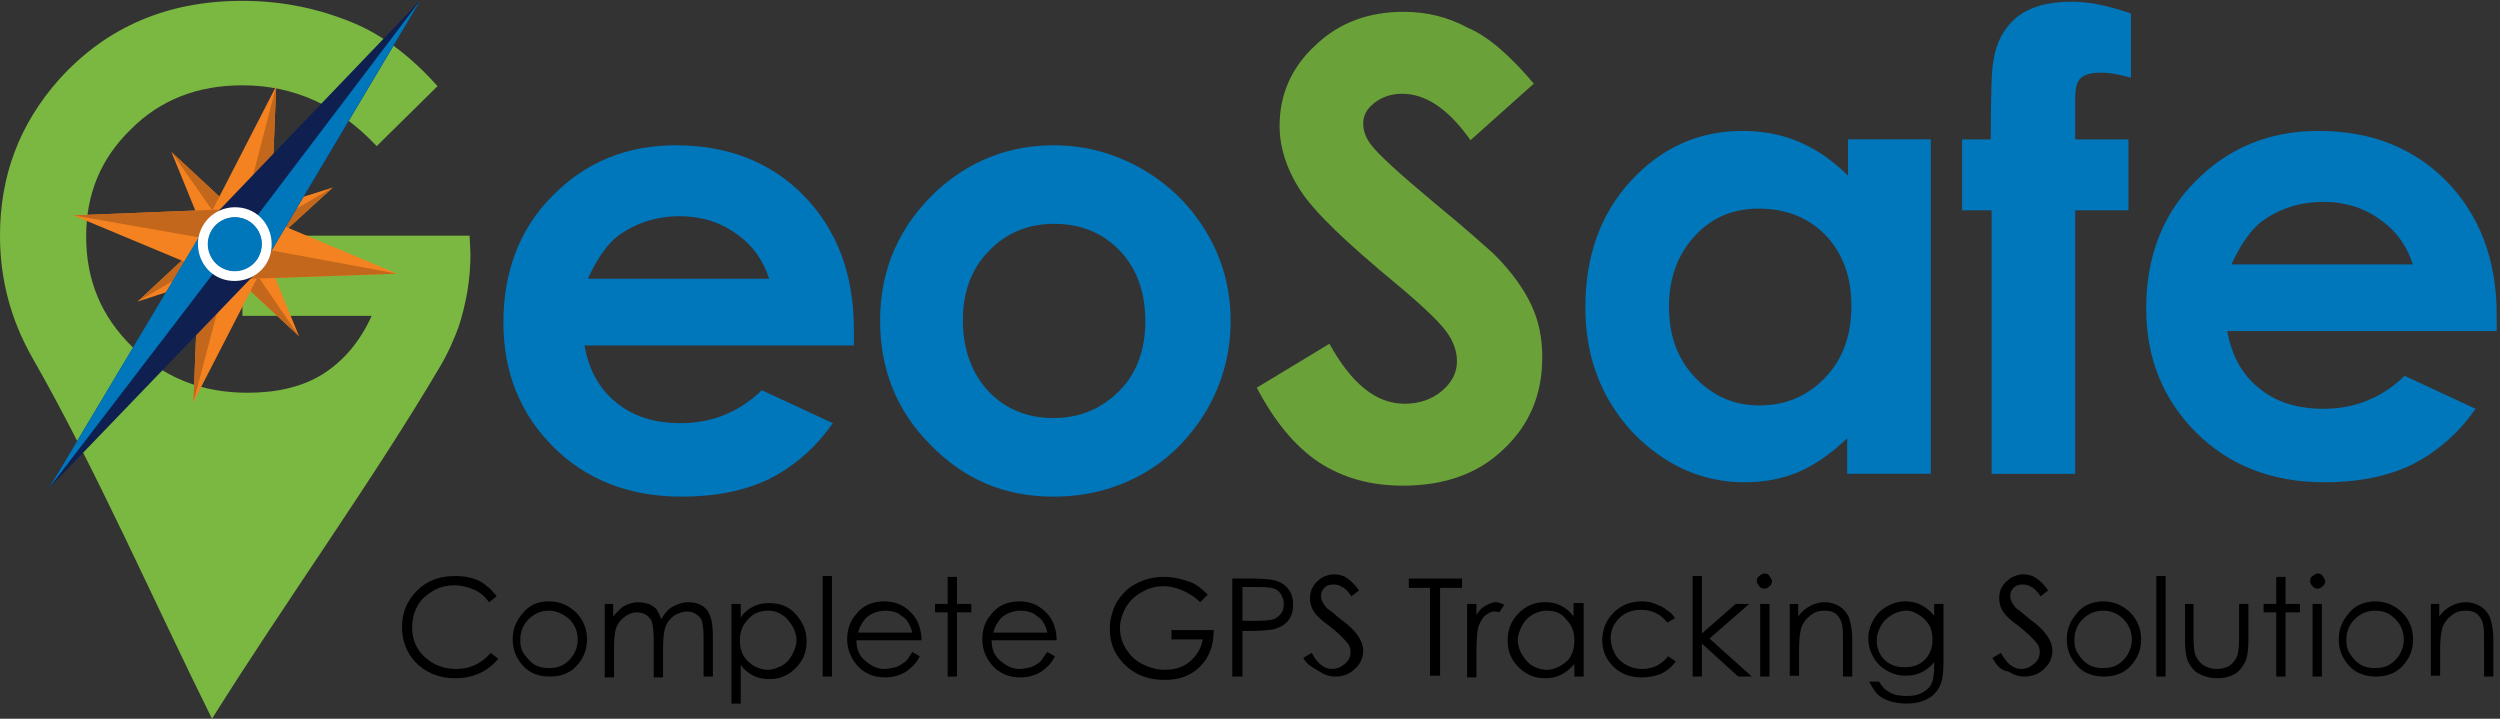 <svg width="160" height="46" viewBox="0 0 160 46" fill="none" xmlns="http://www.w3.org/2000/svg">
<rect x="0" y="0" width="160" height="46" fill="#333333" stroke="none"/>
<g clip-path="url(#clip0_82_13495)">
<path fill-rule="evenodd" clip-rule="evenodd" d="M37.406 22.109H54.65V21.082C54.65 17.568 53.569 14.703 51.461 12.541C49.353 10.379 46.596 9.298 43.244 9.298C40.109 9.298 37.46 10.379 35.352 12.541C33.244 14.649 32.217 17.406 32.217 20.65C32.217 23.839 33.298 26.488 35.406 28.596C37.514 30.704 40.271 31.785 43.623 31.785C45.785 31.785 47.677 31.407 49.245 30.65C50.812 29.839 52.164 28.704 53.299 27.082L48.758 24.974C47.299 26.38 45.569 27.082 43.569 27.082C41.893 27.082 40.487 26.65 39.406 25.731C38.325 24.866 37.677 23.623 37.406 22.109ZM49.227 17.839C49.233 17.857 49.239 17.875 49.245 17.893V17.839H49.227ZM47.136 14.974C48.201 15.719 48.846 16.674 49.227 17.839H37.623C38.217 16.541 38.866 15.622 39.569 15.082C40.704 14.271 42.001 13.838 43.515 13.838C44.866 13.838 46.109 14.217 47.136 14.974Z" fill="#0076BB"/>
<path fill-rule="evenodd" clip-rule="evenodd" d="M73.083 10.811C71.299 9.784 69.407 9.298 67.407 9.298C64.597 9.298 62.11 10.271 60.002 12.163C57.569 14.433 56.326 17.19 56.326 20.541C56.326 23.677 57.407 26.326 59.569 28.488C61.732 30.704 64.326 31.785 67.407 31.785C69.516 31.785 71.408 31.299 73.137 30.326C74.867 29.353 76.219 27.947 77.246 26.217C78.273 24.433 78.759 22.542 78.759 20.541C78.759 18.541 78.273 16.649 77.246 14.92C76.219 13.19 74.867 11.838 73.083 10.811ZM63.299 16.055C64.38 14.92 65.786 14.325 67.462 14.325C69.192 14.325 70.597 14.92 71.678 16.055C72.759 17.19 73.3 18.704 73.3 20.541C73.3 22.379 72.759 23.893 71.624 25.028C70.489 26.163 69.083 26.758 67.408 26.758C65.732 26.758 64.326 26.163 63.245 25.028C62.164 23.839 61.624 22.325 61.624 20.487C61.624 18.704 62.164 17.19 63.299 16.055Z" fill="#0076BB"/>
<path d="M98.165 5.352L94.111 8.973C92.705 6.973 91.246 6 89.732 6C89.029 6 88.435 6.216 87.948 6.595C87.462 6.973 87.246 7.406 87.246 7.892C87.246 8.379 87.408 8.811 87.732 9.244C88.165 9.838 89.516 11.082 91.786 12.973C93.894 14.703 95.138 15.838 95.624 16.271C96.759 17.406 97.516 18.487 98.003 19.514C98.489 20.541 98.705 21.677 98.705 22.866C98.705 25.244 97.895 27.19 96.219 28.758C94.597 30.325 92.435 31.082 89.786 31.082C87.732 31.082 85.948 30.596 84.381 29.569C82.867 28.542 81.57 26.974 80.434 24.812L85.083 22.001C86.489 24.541 88.056 25.839 89.894 25.839C90.813 25.839 91.624 25.569 92.273 25.028C92.921 24.487 93.246 23.839 93.246 23.136C93.246 22.487 93.029 21.839 92.543 21.19C92.056 20.541 90.975 19.514 89.354 18.163C86.219 15.568 84.164 13.622 83.245 12.217C82.326 10.811 81.894 9.406 81.894 8.054C81.894 6.054 82.651 4.325 84.164 2.919C85.678 1.46 87.57 0.757 89.84 0.757C91.3 0.757 92.651 1.081 93.948 1.784C95.246 2.324 96.651 3.568 98.165 5.352Z" fill="#6AA239"/>
<path fill-rule="evenodd" clip-rule="evenodd" d="M123.572 8.919H118.274V11.243C117.301 10.27 116.274 9.568 115.139 9.081C114.004 8.595 112.814 8.378 111.517 8.378C108.706 8.378 106.328 9.46 104.382 11.568C102.436 13.676 101.463 16.379 101.463 19.676C101.463 22.865 102.49 25.514 104.49 27.676C106.544 29.785 108.922 30.866 111.679 30.866C112.869 30.866 114.058 30.649 115.085 30.217C116.112 29.785 117.193 29.028 118.22 28.055V30.325H123.572V8.919ZM108.436 15.136C109.517 13.946 110.868 13.352 112.544 13.352C114.274 13.352 115.679 13.892 116.814 15.027C117.949 16.217 118.49 17.73 118.49 19.568C118.49 21.46 117.949 22.974 116.814 24.163C115.679 25.352 114.274 25.947 112.598 25.947C110.976 25.947 109.625 25.352 108.49 24.163C107.354 22.974 106.814 21.46 106.814 19.622C106.814 17.838 107.354 16.325 108.436 15.136Z" fill="#0076BB"/>
<path d="M125.517 8.92H127.409C127.409 6.109 127.463 4.433 127.571 3.946C127.733 2.757 128.22 1.838 129.031 1.135C129.896 0.433 131.085 0.108 132.598 0.108C133.734 0.108 134.977 0.379 136.382 0.865V4.973C135.626 4.757 134.977 4.649 134.49 4.649C133.842 4.649 133.409 4.757 133.139 5.027C132.923 5.244 132.815 5.622 132.815 6.271V8.92H136.22V13.46H132.815V30.326H127.463V13.46H125.571V8.92H125.517Z" fill="#0076BB"/>
<path fill-rule="evenodd" clip-rule="evenodd" d="M142.545 21.19H159.789V20.163C159.789 16.649 158.708 13.784 156.599 11.622C154.491 9.46 151.734 8.378 148.383 8.378C145.248 8.378 142.599 9.46 140.491 11.622C138.383 13.73 137.355 16.487 137.355 19.73C137.355 22.919 138.437 25.568 140.545 27.676C142.653 29.785 145.41 30.866 148.761 30.866C150.924 30.866 152.815 30.487 154.383 29.73C155.951 28.92 157.302 27.785 158.437 26.163L153.897 24.055C152.437 25.46 150.707 26.163 148.707 26.163C147.031 26.163 145.626 25.73 144.545 24.811C143.464 23.947 142.815 22.703 142.545 21.19ZM154.42 16.92C154.426 16.938 154.431 16.956 154.437 16.974V16.92H154.42ZM152.329 14.055C153.394 14.8 154.039 15.755 154.42 16.92H142.815C143.41 15.622 144.058 14.703 144.761 14.163C145.896 13.352 147.194 12.919 148.707 12.919C150.059 12.919 151.302 13.298 152.329 14.055Z" fill="#0076BB"/>
<path fill-rule="evenodd" clip-rule="evenodd" d="M28.001 5.514L24.109 9.352C21.676 6.757 18.811 5.46 15.514 5.46C12.649 5.46 10.271 6.379 8.379 8.271C6.433 10.163 5.514 12.433 5.514 15.136C5.514 17.947 6.487 20.271 8.487 22.217C10.487 24.163 12.919 25.136 15.838 25.136C17.73 25.136 19.352 24.758 20.649 23.947C21.947 23.136 23.028 21.893 23.785 20.217H15.514V15.082H30.055L30.109 16.271C30.109 17.893 29.839 19.406 29.352 20.92V20.92V20.92C29.028 21.785 28.65 22.65 28.163 23.46C23.893 30.704 18.163 38.65 13.568 46.002C9.892 38.596 6.108 29.947 2.054 22.866C0.703 20.487 0 17.893 0 15.082C0 11.244 1.243 7.946 3.784 5.081C6.811 1.73 10.703 0.054 15.514 0.054C18.055 0.054 20.379 0.541 22.595 1.46C24.433 2.216 26.271 3.568 28.001 5.514Z" fill="#7AB841"/>
<path fill-rule="evenodd" clip-rule="evenodd" d="M19.135 21.514L13.73 16.487L10.973 9.73L16.378 14.757L19.135 21.514Z" fill="#F58220"/>
<path fill-rule="evenodd" clip-rule="evenodd" d="M16.378 14.757L10.973 9.73L15.135 15.676L16.378 14.757Z" fill="#C2671B"/>
<path fill-rule="evenodd" clip-rule="evenodd" d="M13.73 16.487L19.135 21.514L15.135 15.676L13.73 16.487Z" fill="#C2671B"/>
<path fill-rule="evenodd" clip-rule="evenodd" d="M8.811 19.298L14.27 14.217L21.298 12.001L15.784 17.028L8.811 19.298Z" fill="#F58220"/>
<path fill-rule="evenodd" clip-rule="evenodd" d="M15.784 17.028L21.297 12.001L14.973 15.676L15.784 17.028Z" fill="#C2671B"/>
<path fill-rule="evenodd" clip-rule="evenodd" d="M14.271 14.217L8.811 19.299L14.973 15.677L14.271 14.217Z" fill="#C2671B"/>
<path fill-rule="evenodd" clip-rule="evenodd" d="M12.378 25.731L12.811 14.973L17.676 5.514L17.244 16.271L12.378 25.731Z" fill="#F58220"/>
<path fill-rule="evenodd" clip-rule="evenodd" d="M17.243 16.271L17.676 5.514L15.027 15.73L17.243 16.271Z" fill="#C2671B"/>
<path fill-rule="evenodd" clip-rule="evenodd" d="M12.811 14.974L12.379 25.731L15.027 15.73L12.811 14.974Z" fill="#C2671B"/>
<path fill-rule="evenodd" clip-rule="evenodd" d="M25.406 17.514L14.541 17.893L4.702 13.784L15.514 13.352L25.406 17.514Z" fill="#F58220"/>
<path fill-rule="evenodd" clip-rule="evenodd" d="M15.514 13.352L4.702 13.784L15.189 15.622L15.514 13.352Z" fill="#C2671B"/>
<path fill-rule="evenodd" clip-rule="evenodd" d="M14.594 17.892L25.405 17.514L15.189 15.622L14.594 17.892Z" fill="#C2671B"/>
<path fill-rule="evenodd" clip-rule="evenodd" d="M3.135 31.244L13.352 14.163L26.92 0L16.757 17.082L3.135 31.244Z" fill="#0F2050"/>
<path fill-rule="evenodd" clip-rule="evenodd" d="M16.756 17.082L26.919 0L14.919 15.838L16.756 17.082Z" fill="#0076BB"/>
<path fill-rule="evenodd" clip-rule="evenodd" d="M13.297 14.217L3.135 31.244L14.919 15.838L13.297 14.217Z" fill="#0076BB"/>
<path fill-rule="evenodd" clip-rule="evenodd" d="M15.46 13.298C16.757 13.514 17.568 14.758 17.352 16.055C17.136 17.352 15.892 18.163 14.595 17.947C13.298 17.731 12.487 16.487 12.703 15.19C12.973 13.893 14.162 13.082 15.46 13.298V13.298ZM15.352 13.947C14.433 13.784 13.514 14.379 13.352 15.298C13.189 16.217 13.784 17.136 14.703 17.298C15.622 17.46 16.541 16.866 16.703 15.947C16.919 15.028 16.271 14.109 15.352 13.947Z" fill="white"/>
<circle cx="15.027" cy="15.629" r="1.73" transform="rotate(-28.254 15.027 15.629)" fill="#0076BB"/>
<path d="M31.785 38.164L31.298 38.542C31.028 38.164 30.703 37.893 30.325 37.731C29.947 37.569 29.514 37.461 29.082 37.461C28.595 37.461 28.109 37.569 27.676 37.839C27.244 38.109 26.919 38.38 26.703 38.812C26.487 39.191 26.379 39.677 26.379 40.164C26.379 40.92 26.649 41.569 27.19 42.056C27.73 42.542 28.379 42.812 29.19 42.812C30.055 42.812 30.811 42.488 31.406 41.785L31.893 42.164C31.568 42.542 31.19 42.866 30.703 43.083C30.217 43.299 29.73 43.407 29.136 43.407C28.055 43.407 27.19 43.029 26.541 42.326C26 41.731 25.73 40.974 25.73 40.11C25.73 39.191 26.055 38.434 26.703 37.785C27.352 37.136 28.163 36.866 29.136 36.866C29.73 36.866 30.271 36.974 30.703 37.191C31.082 37.407 31.46 37.731 31.785 38.164Z" fill="black"/>
<path fill-rule="evenodd" clip-rule="evenodd" d="M36.92 39.245C36.434 38.759 35.839 38.488 35.136 38.488C34.379 38.488 33.839 38.759 33.46 39.245C33.028 39.732 32.812 40.272 32.812 40.921C32.812 41.569 33.028 42.11 33.46 42.596C33.893 43.083 34.487 43.299 35.19 43.299C35.893 43.299 36.488 43.083 36.92 42.596C37.352 42.11 37.569 41.569 37.569 40.921C37.569 40.272 37.352 39.732 36.92 39.245ZM33.839 39.623C34.217 39.245 34.65 39.083 35.136 39.083C35.623 39.083 36.055 39.299 36.434 39.623C36.812 40.002 36.974 40.434 36.974 40.975C36.974 41.299 36.866 41.623 36.704 41.894C36.542 42.164 36.326 42.38 36.055 42.542C35.785 42.704 35.461 42.758 35.136 42.758C34.812 42.758 34.488 42.704 34.217 42.542C33.965 42.391 33.807 42.193 33.612 41.948C33.598 41.93 33.583 41.912 33.569 41.894C33.352 41.623 33.298 41.299 33.298 40.975C33.298 40.434 33.461 40.002 33.839 39.623Z" fill="black"/>
<path d="M38.65 38.65H39.244V39.461C39.46 39.191 39.677 38.974 39.893 38.812C40.217 38.65 40.487 38.542 40.866 38.542C41.082 38.542 41.298 38.596 41.515 38.65C41.731 38.758 41.893 38.866 42.001 38.974C42.109 39.137 42.217 39.353 42.325 39.623C42.542 39.245 42.758 38.974 43.082 38.812C43.407 38.65 43.677 38.542 44.055 38.542C44.38 38.542 44.65 38.596 44.92 38.758C45.19 38.92 45.352 39.137 45.461 39.461C45.569 39.731 45.623 40.164 45.623 40.758V43.299H45.028V40.758C45.028 40.272 44.974 39.947 44.92 39.731C44.866 39.569 44.704 39.407 44.542 39.299C44.38 39.191 44.163 39.137 43.947 39.137C43.677 39.137 43.407 39.245 43.136 39.407C42.92 39.569 42.704 39.785 42.596 40.11C42.488 40.38 42.434 40.866 42.434 41.515V43.353H41.839V40.974C41.839 40.434 41.785 40.056 41.731 39.839C41.677 39.623 41.515 39.461 41.352 39.353C41.19 39.245 40.974 39.191 40.758 39.191C40.487 39.191 40.217 39.299 40.001 39.461C39.785 39.623 39.569 39.839 39.46 40.11C39.352 40.38 39.298 40.812 39.298 41.407V43.353H38.704V38.65H38.65Z" fill="black"/>
<path fill-rule="evenodd" clip-rule="evenodd" d="M47.407 38.65H46.813V45.029H47.407V42.542C47.623 42.867 47.894 43.083 48.218 43.245C48.542 43.407 48.867 43.461 49.245 43.461C49.894 43.461 50.434 43.245 50.921 42.758C51.407 42.272 51.623 41.731 51.623 41.029C51.623 40.326 51.353 39.785 50.921 39.299C50.488 38.812 49.894 38.596 49.245 38.596C48.867 38.596 48.542 38.65 48.218 38.812C47.894 38.975 47.623 39.191 47.407 39.515V38.65ZM47.893 39.623C48.218 39.245 48.65 39.083 49.191 39.083C49.515 39.083 49.839 39.191 50.056 39.353C50.326 39.515 50.542 39.785 50.704 40.056C50.867 40.326 50.975 40.65 50.975 40.975C50.975 41.299 50.867 41.569 50.704 41.894C50.542 42.218 50.326 42.434 50.056 42.596C49.731 42.758 49.461 42.867 49.137 42.867C48.812 42.867 48.488 42.758 48.218 42.596C47.947 42.434 47.731 42.218 47.569 41.948C47.407 41.623 47.353 41.353 47.353 40.975C47.353 40.434 47.515 40.002 47.893 39.623Z" fill="black"/>
<path d="M52.65 36.866H53.245V43.299H52.65V36.866Z" fill="black"/>
<path fill-rule="evenodd" clip-rule="evenodd" d="M58.867 42.002L58.38 41.732C58.218 42.002 58.056 42.272 57.894 42.38C57.872 42.395 57.848 42.411 57.824 42.428C57.672 42.531 57.486 42.658 57.299 42.705C57.083 42.759 56.813 42.813 56.597 42.813C56.11 42.813 55.732 42.596 55.353 42.272C54.975 41.948 54.813 41.515 54.813 40.975H58.975C58.975 40.38 58.813 39.84 58.489 39.407C58.002 38.813 57.407 38.488 56.597 38.488C55.84 38.488 55.191 38.759 54.759 39.353C54.38 39.786 54.218 40.326 54.218 40.921C54.218 41.515 54.434 42.11 54.867 42.596C55.299 43.083 55.894 43.353 56.651 43.353C56.975 43.353 57.299 43.299 57.57 43.191C57.84 43.083 58.056 42.975 58.272 42.759C58.489 42.596 58.705 42.326 58.867 42.002ZM58.056 39.731C58.164 39.894 58.326 40.164 58.38 40.488H54.921C55.029 40.056 55.245 39.731 55.461 39.515C55.786 39.245 56.218 39.083 56.651 39.083C56.975 39.083 57.191 39.137 57.461 39.245C57.52 39.289 57.579 39.329 57.636 39.368C57.791 39.474 57.938 39.574 58.056 39.731Z" fill="black"/>
<path d="M60.651 36.92H61.245V38.65H62.164V39.191H61.245V43.299H60.651V39.191H59.84V38.65H60.651V36.92Z" fill="black"/>
<path fill-rule="evenodd" clip-rule="evenodd" d="M67.516 42.002L67.029 41.732C66.927 41.859 66.837 41.987 66.759 42.098C66.672 42.221 66.6 42.323 66.543 42.38C66.52 42.395 66.497 42.411 66.473 42.428C66.321 42.531 66.135 42.658 65.948 42.705C65.732 42.759 65.462 42.813 65.245 42.813C64.759 42.813 64.38 42.596 64.002 42.272C63.624 41.948 63.462 41.515 63.462 40.975H67.624C67.624 40.38 67.462 39.84 67.137 39.407C66.651 38.813 66.056 38.488 65.245 38.488C64.489 38.488 63.84 38.759 63.407 39.353C63.029 39.786 62.867 40.326 62.867 40.921C62.867 41.515 63.083 42.11 63.516 42.596C63.948 43.083 64.543 43.353 65.299 43.353C65.624 43.353 65.948 43.299 66.218 43.191C66.489 43.083 66.705 42.975 66.921 42.759C67.137 42.596 67.354 42.326 67.516 42.002ZM66.705 39.731C66.813 39.894 66.975 40.164 67.029 40.488H63.569C63.678 40.056 63.894 39.731 64.11 39.515C64.434 39.245 64.867 39.083 65.299 39.083C65.624 39.083 65.84 39.137 66.11 39.245C66.169 39.289 66.228 39.329 66.285 39.368C66.44 39.474 66.587 39.574 66.705 39.731Z" fill="black"/>
<path d="M77.3 38.056L76.813 38.542C76.489 38.218 76.057 37.947 75.678 37.785C75.3 37.623 74.867 37.515 74.489 37.515C74.002 37.515 73.516 37.623 73.084 37.893C72.651 38.11 72.273 38.488 72.056 38.866C71.84 39.245 71.678 39.731 71.678 40.164C71.678 40.65 71.786 41.083 72.056 41.515C72.327 41.948 72.651 42.272 73.084 42.488C73.516 42.704 74.002 42.867 74.543 42.867C75.192 42.867 75.732 42.704 76.165 42.326C76.597 41.948 76.867 41.515 76.975 40.921H74.975V40.326H77.678C77.678 41.299 77.408 42.056 76.813 42.65C76.219 43.245 75.462 43.515 74.543 43.515C73.408 43.515 72.489 43.137 71.786 42.326C71.246 41.731 71.029 41.029 71.029 40.218C71.029 39.623 71.192 39.083 71.462 38.542C71.786 38.056 72.165 37.623 72.705 37.353C73.246 37.083 73.786 36.92 74.489 36.92C75.029 36.92 75.516 37.029 76.002 37.191C76.435 37.299 76.867 37.623 77.3 38.056Z" fill="black"/>
<path fill-rule="evenodd" clip-rule="evenodd" d="M80.11 37.028H78.867V43.299H79.516V40.38H79.948C80.705 40.38 81.246 40.326 81.516 40.272C81.894 40.164 82.219 40.001 82.435 39.731C82.651 39.461 82.759 39.136 82.759 38.704C82.759 38.272 82.651 37.947 82.435 37.677C82.219 37.407 81.948 37.245 81.57 37.136C81.3 37.082 80.813 37.028 80.11 37.028ZM79.516 39.731V37.623V37.569H80.651C81.084 37.569 81.408 37.623 81.57 37.677C81.732 37.731 81.894 37.893 82.002 38.056C82.111 38.272 82.165 38.434 82.165 38.65C82.165 38.866 82.111 39.083 82.002 39.245C81.894 39.407 81.678 39.569 81.516 39.623C81.354 39.677 81.029 39.731 80.597 39.731H79.516Z" fill="black"/>
<path d="M83.408 42.11L83.949 41.785C84.327 42.488 84.76 42.813 85.246 42.813C85.463 42.813 85.679 42.758 85.841 42.65C86.003 42.542 86.165 42.434 86.273 42.272C86.382 42.11 86.436 41.948 86.436 41.731C86.436 41.515 86.382 41.299 86.219 41.137C86.003 40.867 85.679 40.542 85.138 40.11C84.598 39.731 84.273 39.407 84.165 39.245C83.949 38.975 83.841 38.65 83.841 38.272C83.841 38.002 83.895 37.731 84.057 37.515C84.165 37.299 84.382 37.137 84.598 36.974C84.814 36.866 85.084 36.758 85.355 36.758C85.625 36.758 85.949 36.812 86.165 36.974C86.436 37.137 86.706 37.407 86.976 37.785L86.49 38.164C86.273 37.839 86.057 37.623 85.895 37.569C85.733 37.461 85.571 37.407 85.355 37.407C85.084 37.407 84.922 37.461 84.76 37.623C84.598 37.785 84.544 37.947 84.544 38.164C84.544 38.326 84.598 38.434 84.652 38.542C84.706 38.65 84.814 38.812 84.976 38.975C85.084 39.029 85.355 39.245 85.787 39.623C86.328 40.002 86.706 40.38 86.922 40.704C87.138 41.029 87.246 41.353 87.246 41.623C87.246 42.056 87.084 42.488 86.706 42.813C86.382 43.137 85.949 43.299 85.463 43.299C85.084 43.299 84.76 43.191 84.436 42.975C84.111 42.758 83.679 42.596 83.408 42.11Z" fill="black"/>
<path d="M90.165 37.623V37.028H93.571V37.623H92.165V43.245H91.517V37.623H90.165Z" fill="black"/>
<path d="M93.895 38.65H94.49V39.353C94.652 39.083 94.868 38.866 95.084 38.758C95.301 38.65 95.517 38.542 95.733 38.542C95.895 38.542 96.057 38.596 96.274 38.704L95.949 39.191C95.841 39.137 95.733 39.137 95.625 39.137C95.409 39.137 95.247 39.245 95.03 39.407C94.868 39.569 94.706 39.839 94.598 40.164C94.544 40.434 94.49 40.974 94.49 41.785V43.353H93.895V38.65Z" fill="black"/>
<path fill-rule="evenodd" clip-rule="evenodd" d="M101.355 43.299V38.65V38.596H100.706V39.461C100.49 39.137 100.219 38.92 99.895 38.758C99.571 38.596 99.246 38.542 98.868 38.542C98.219 38.542 97.679 38.758 97.192 39.245C96.706 39.731 96.49 40.326 96.49 40.974C96.49 41.677 96.706 42.218 97.192 42.704C97.679 43.191 98.219 43.407 98.868 43.407C99.246 43.407 99.571 43.353 99.895 43.191C100.219 43.029 100.49 42.812 100.76 42.488V43.299H101.355ZM98.057 39.353C98.327 39.191 98.652 39.083 98.976 39.083C99.517 39.083 99.949 39.245 100.219 39.623C100.598 40.002 100.76 40.434 100.76 40.975C100.76 41.353 100.706 41.678 100.544 41.948C100.436 42.218 100.165 42.434 99.895 42.596C99.625 42.759 99.3 42.867 98.976 42.867C98.652 42.867 98.327 42.759 98.057 42.596C97.787 42.434 97.571 42.164 97.408 41.894C97.246 41.623 97.138 41.299 97.138 40.975C97.138 40.65 97.246 40.38 97.408 40.056C97.571 39.731 97.787 39.515 98.057 39.353Z" fill="black"/>
<path d="M107.193 39.569L106.706 39.84C106.274 39.299 105.733 39.029 105.03 39.029C104.49 39.029 104.003 39.191 103.625 39.569C103.246 39.948 103.084 40.38 103.084 40.867C103.084 41.191 103.192 41.515 103.355 41.84C103.517 42.164 103.787 42.38 104.057 42.542C104.328 42.705 104.706 42.813 105.084 42.813C105.787 42.813 106.328 42.542 106.76 42.002L107.247 42.326C107.03 42.651 106.706 42.921 106.382 43.083C106.057 43.245 105.571 43.353 105.084 43.353C104.328 43.353 103.733 43.137 103.246 42.651C102.76 42.164 102.544 41.623 102.544 40.975C102.544 40.542 102.652 40.11 102.868 39.732C103.084 39.353 103.409 39.029 103.787 38.813C104.165 38.596 104.598 38.488 105.084 38.488C105.409 38.488 105.679 38.542 105.949 38.65C106.22 38.759 106.49 38.867 106.652 39.029C106.922 39.191 107.084 39.353 107.193 39.569Z" fill="black"/>
<path d="M108.328 36.866H108.922V40.542L111.085 38.65H111.95L109.409 40.866L112.112 43.299H111.247L108.922 41.191V43.299H108.328V36.866Z" fill="black"/>
<path fill-rule="evenodd" clip-rule="evenodd" d="M113.247 36.866C113.193 36.758 113.085 36.704 112.923 36.704C112.815 36.704 112.706 36.758 112.598 36.866C112.49 36.92 112.436 37.028 112.436 37.191C112.436 37.299 112.49 37.407 112.598 37.515C112.652 37.623 112.815 37.677 112.923 37.677C113.031 37.677 113.139 37.623 113.247 37.515C113.355 37.461 113.409 37.299 113.409 37.191C113.409 37.118 113.361 37.047 113.313 36.974C113.289 36.938 113.265 36.902 113.247 36.866ZM113.247 38.65H112.652V43.299H113.247V38.65Z" fill="black"/>
<path d="M114.49 38.65H115.085V39.461C115.301 39.137 115.571 38.92 115.896 38.758C116.22 38.596 116.49 38.542 116.814 38.542C117.139 38.542 117.463 38.65 117.733 38.812C118.004 38.974 118.22 39.245 118.328 39.515C118.436 39.839 118.544 40.272 118.544 40.92V43.299H117.95V41.083C117.95 40.542 117.95 40.218 117.896 40.002C117.842 39.677 117.679 39.461 117.517 39.299C117.301 39.137 117.085 39.083 116.76 39.083C116.382 39.083 116.058 39.191 115.787 39.461C115.517 39.677 115.301 40.002 115.247 40.326C115.193 40.542 115.139 40.974 115.139 41.569V43.245H114.544V38.65H114.49Z" fill="black"/>
<path fill-rule="evenodd" clip-rule="evenodd" d="M124.383 38.65H123.788V39.407C123.518 39.083 123.248 38.867 122.923 38.705C122.599 38.542 122.275 38.488 121.95 38.488C121.518 38.488 121.139 38.596 120.761 38.813C120.383 39.029 120.112 39.299 119.896 39.678C119.68 40.056 119.572 40.434 119.572 40.867C119.572 41.299 119.68 41.678 119.896 42.056C120.112 42.434 120.383 42.705 120.761 42.921C121.139 43.137 121.518 43.245 121.95 43.245C122.329 43.245 122.653 43.191 122.977 43.029C123.302 42.867 123.572 42.651 123.788 42.38V42.596C123.788 43.137 123.734 43.516 123.626 43.732C123.518 44.002 123.302 44.164 123.031 44.326C122.761 44.489 122.437 44.542 122.004 44.542C121.626 44.542 121.248 44.489 120.977 44.326C120.653 44.164 120.437 43.948 120.275 43.624H119.626C119.788 43.948 120.004 44.272 120.166 44.434C120.329 44.597 120.599 44.759 120.923 44.867C121.248 44.975 121.626 45.029 122.004 45.029C122.545 45.029 123.031 44.921 123.41 44.705C123.788 44.489 124.059 44.164 124.221 43.732C124.329 43.461 124.383 42.975 124.383 42.326V38.65ZM121.085 39.353C121.355 39.191 121.68 39.083 122.004 39.083C122.328 39.083 122.544 39.191 122.815 39.353C123.085 39.515 123.301 39.731 123.463 40.002C123.626 40.272 123.68 40.596 123.68 40.921C123.68 41.461 123.517 41.894 123.193 42.218C122.869 42.542 122.436 42.704 121.896 42.704C121.355 42.704 120.923 42.542 120.598 42.218C120.274 41.894 120.112 41.461 120.112 40.975C120.112 40.65 120.22 40.326 120.382 40.056C120.544 39.731 120.815 39.515 121.085 39.353Z" fill="black"/>
<path d="M127.518 42.11L128.058 41.785C128.437 42.488 128.869 42.813 129.356 42.813C129.572 42.813 129.788 42.758 129.95 42.65C130.112 42.542 130.275 42.434 130.383 42.272C130.491 42.11 130.545 41.948 130.545 41.731C130.545 41.515 130.491 41.299 130.329 41.137C130.112 40.867 129.788 40.542 129.248 40.11C128.707 39.731 128.383 39.407 128.275 39.245C128.058 38.975 127.95 38.65 127.95 38.272C127.95 38.002 128.004 37.731 128.166 37.515C128.275 37.299 128.491 37.137 128.707 36.974C128.923 36.866 129.193 36.758 129.464 36.758C129.734 36.758 130.058 36.812 130.275 36.974C130.545 37.137 130.815 37.407 131.085 37.785L130.599 38.164C130.383 37.839 130.167 37.623 130.004 37.569C129.842 37.461 129.68 37.407 129.464 37.407C129.193 37.407 129.031 37.461 128.869 37.623C128.707 37.785 128.653 37.947 128.653 38.164C128.653 38.326 128.707 38.434 128.761 38.542C128.815 38.65 128.923 38.812 129.085 38.975C129.193 39.029 129.464 39.245 129.896 39.623C130.437 40.002 130.815 40.38 131.031 40.704C131.248 41.029 131.356 41.353 131.356 41.623C131.356 42.056 131.194 42.488 130.815 42.813C130.491 43.137 130.058 43.299 129.572 43.299C129.193 43.299 128.869 43.191 128.545 42.975C128.058 42.921 127.788 42.596 127.518 42.11Z" fill="black"/>
<path fill-rule="evenodd" clip-rule="evenodd" d="M136.383 39.245C135.896 38.759 135.302 38.488 134.599 38.488C133.896 38.488 133.302 38.759 132.923 39.245C132.491 39.732 132.275 40.272 132.275 40.921C132.275 41.569 132.491 42.11 132.923 42.596C133.356 43.083 133.95 43.299 134.653 43.299C135.356 43.299 135.95 43.083 136.383 42.596C136.815 42.11 137.032 41.569 137.032 40.921C137.032 40.272 136.815 39.732 136.383 39.245ZM133.302 39.623C133.68 39.245 134.113 39.083 134.599 39.083C135.086 39.083 135.518 39.245 135.897 39.623C136.275 40.002 136.437 40.434 136.437 40.975C136.437 41.299 136.329 41.623 136.167 41.894C136.005 42.164 135.789 42.38 135.518 42.542C135.248 42.704 134.924 42.758 134.599 42.758C134.275 42.758 133.951 42.704 133.68 42.542C133.41 42.38 133.194 42.164 133.032 41.894C132.816 41.623 132.761 41.299 132.761 40.975C132.761 40.434 132.924 40.002 133.302 39.623Z" fill="black"/>
<path d="M138.005 36.866H138.599V43.299H138.005V36.866H138.005Z" fill="black"/>
<path d="M139.789 38.65H140.383V40.812C140.383 41.353 140.437 41.677 140.491 41.893C140.599 42.163 140.762 42.38 140.978 42.542C141.194 42.704 141.518 42.812 141.843 42.812C142.167 42.812 142.437 42.758 142.708 42.596C142.924 42.434 143.086 42.218 143.194 41.947C143.248 41.785 143.302 41.407 143.302 40.812V38.65H143.897V40.92C143.897 41.569 143.843 42.055 143.681 42.38C143.518 42.704 143.302 42.974 143.032 43.136C142.708 43.299 142.383 43.407 141.897 43.407C141.464 43.407 141.086 43.299 140.762 43.136C140.437 42.974 140.221 42.704 140.059 42.38C139.897 42.055 139.843 41.569 139.843 40.92V38.65H139.789Z" fill="black"/>
<path d="M145.68 36.92H146.275V38.65H147.194V39.191H146.275V43.299H145.68V39.191H144.87V38.65H145.68V36.92Z" fill="black"/>
<path fill-rule="evenodd" clip-rule="evenodd" d="M148.654 36.866C148.6 36.758 148.491 36.704 148.329 36.704C148.221 36.704 148.161 36.752 148.101 36.8C148.071 36.824 148.041 36.848 148.005 36.866C147.897 36.92 147.843 37.028 147.843 37.191C147.843 37.299 147.897 37.407 148.005 37.515C148.059 37.623 148.221 37.677 148.329 37.677C148.437 37.677 148.546 37.623 148.654 37.515C148.762 37.461 148.816 37.299 148.816 37.191C148.816 37.118 148.768 37.047 148.72 36.974C148.696 36.938 148.672 36.902 148.654 36.866ZM148.599 38.65H148.005V43.299H148.599V38.65Z" fill="black"/>
<path fill-rule="evenodd" clip-rule="evenodd" d="M153.789 39.245C153.302 38.759 152.708 38.488 152.005 38.488C151.302 38.488 150.708 38.759 150.329 39.245C149.897 39.732 149.68 40.272 149.68 40.921C149.68 41.569 149.897 42.11 150.329 42.596C150.762 43.083 151.356 43.299 152.059 43.299C152.762 43.299 153.356 43.083 153.789 42.596C154.221 42.11 154.437 41.569 154.437 40.921C154.437 40.272 154.221 39.732 153.789 39.245ZM150.708 39.623C151.086 39.245 151.519 39.083 152.005 39.083C152.546 39.083 152.924 39.245 153.302 39.623C153.681 40.002 153.843 40.434 153.843 40.975C153.843 41.299 153.735 41.623 153.573 41.894C153.411 42.164 153.194 42.38 152.924 42.542C152.654 42.704 152.329 42.758 152.005 42.758C151.681 42.758 151.356 42.704 151.086 42.542C150.816 42.38 150.6 42.164 150.437 41.894C150.221 41.623 150.167 41.299 150.167 40.975C150.167 40.434 150.329 40.002 150.708 39.623Z" fill="black"/>
<path d="M155.519 38.65H156.113V39.461C156.33 39.137 156.6 38.92 156.924 38.758C157.249 38.596 157.519 38.542 157.843 38.542C158.167 38.542 158.492 38.65 158.762 38.812C159.032 38.974 159.249 39.245 159.357 39.515C159.465 39.839 159.573 40.272 159.573 40.92V43.299H158.978V41.083C158.978 40.542 158.978 40.218 158.924 40.002C158.87 39.677 158.708 39.461 158.546 39.299C158.33 39.137 158.113 39.083 157.789 39.083C157.411 39.083 157.086 39.191 156.816 39.461C156.546 39.677 156.33 40.002 156.276 40.326C156.221 40.542 156.167 40.974 156.167 41.569V43.245H155.573V38.65H155.519Z" fill="black"/>
</g>
<defs>
<clipPath id="clip0_82_13495">
<rect width="159.788" height="46" fill="white"/>
</clipPath>
</defs>
</svg>
